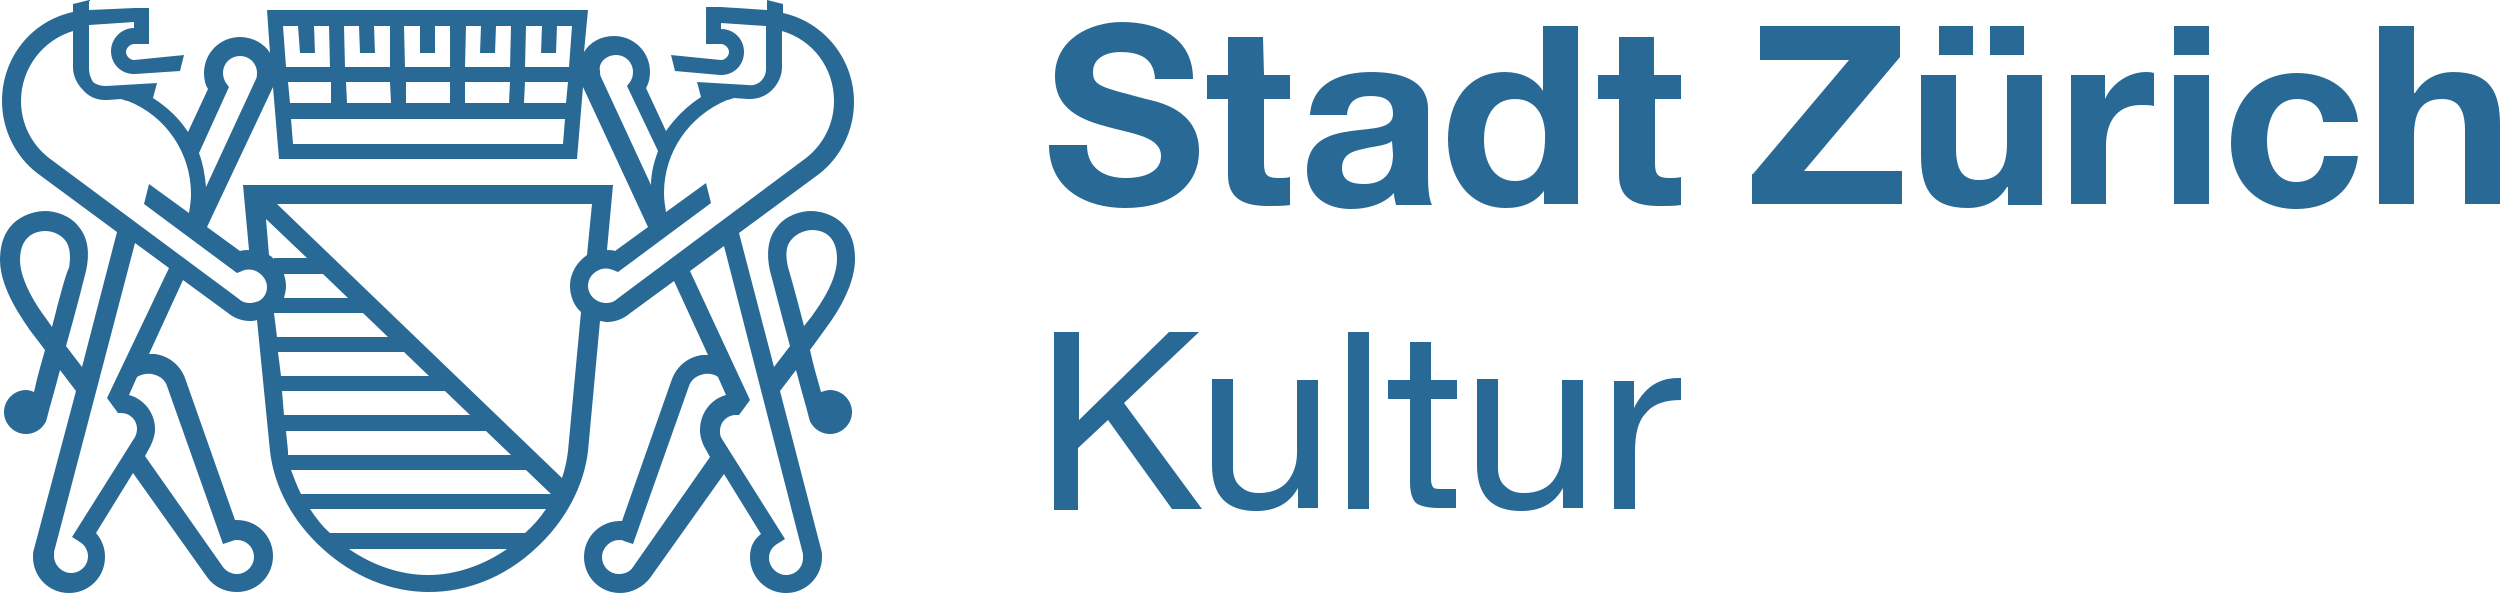 <?xml version="1.0" encoding="UTF-8"?><svg id="b" xmlns="http://www.w3.org/2000/svg" width="88.19mm" height="20.92mm" viewBox="0 0 250 59.3"><path d="m107.9,33.2v8.8l9-8.8h3l-7.5,7.1,7.8,10.6h-3l-6.4-8.9-3,2.8v6.2h-2.4v-17.8h2.5Z" fill="#296996" stroke-width="0"/><path d="m123.3,38.1v8.7c0,.7.2,1.4.7,1.8.5.5,1.1.7,1.9.7,1.2,0,2.2-.4,2.8-1.1s1-1.7,1-2.9v-7.3h2.1v12.8h-2v-2h0c-.9,1.6-2.3,2.3-4.2,2.3-2.9,0-4.4-1.5-4.4-4.6v-8.6h2.1v.2Z" fill="#296996" stroke-width="0"/><path d="m136.9,33.2v17.7h-2.1v-17.7h2.1Z" fill="#296996" stroke-width="0"/><path d="m143.1,34.2v3.8h2.6v1.9h-2.6v8c0,.4.1.7.2.8.1.2.5.2,1.1.2h1.2v1.9h-1.7c-1.1,0-1.9-.2-2.3-.5-.4-.4-.6-1.1-.6-2.1v-8.3h-2.2v-1.9h2.2v-3.8h2.1Z" fill="#296996" stroke-width="0"/><path d="m149.8,38.1v8.7c0,.7.2,1.4.7,1.8.5.5,1.1.7,1.9.7,1.2,0,2.2-.4,2.8-1.1s1-1.7,1-2.9v-7.3h2.1v12.8h-2v-2h0c-.9,1.6-2.3,2.3-4.2,2.3-2.9,0-4.4-1.5-4.4-4.6v-8.6h2.1v.2h0Z" fill="#296996" stroke-width="0"/><path d="m168.1,37.8v2.2c-1.6,0-2.8.4-3.5,1.3-.8.8-1.1,2.1-1.1,3.9v5.7h-2.1v-12.8h2v2.7h0c1-2,2.4-3,4.4-3h.3Z" fill="#296996" stroke-width="0"/><path d="m108.7,14.5c0,2.4,1.8,3.3,3.9,3.3,1.4,0,3.5-.4,3.5-2.2,0-1.9-2.7-2.2-5.3-2.9-2.6-.7-5.3-1.7-5.3-5.1,0-3.6,3.4-5.4,6.7-5.4,3.7,0,7.1,1.6,7.1,5.7h-3.8c-.1-2.2-1.7-2.7-3.5-2.7-1.2,0-2.7.5-2.7,2,0,1.4.8,1.5,5.3,2.7,1.3.3,5.3,1.1,5.3,5.2,0,3.3-2.6,5.7-7.4,5.7-3.9,0-7.6-1.9-7.6-6.3,0,0,3.8,0,3.8,0Z" fill="#296996" stroke-width="0"/><path d="m126.4,7.5h2.6v2.4h-2.6v6.4c0,1.2.3,1.5,1.5,1.5.4,0,.7,0,1.1-.1v2.8c-.6.1-1.4.1-2.1.1-2.2,0-4.1-.5-4.1-3.1v-7.6h-2.1v-2.4h2.1v-3.8h3.5l.1,3.8h0Z" fill="#296996" stroke-width="0"/><path d="m131,11.5c.2-3.3,3.2-4.3,6.1-4.3,2.6,0,5.7.6,5.7,3.7v6.7c0,1.2.1,2.3.4,2.9h-3.6c-.1-.4-.2-.8-.2-1.2-1.1,1.2-2.8,1.6-4.3,1.6-2.4,0-4.4-1.2-4.4-3.9,0-2.9,2.2-3.6,4.4-3.9,2.2-.3,4.2-.2,4.2-1.7s-1-1.8-2.3-1.8-2.2.5-2.3,1.9c0,0-3.7,0-3.7,0Zm8.2,2.6c-.6.5-1.8.5-2.9.8-1.1.2-2.1.6-2.1,1.9s1,1.6,2.2,1.6c2.8,0,2.9-2.2,2.9-3l-.1-1.3h0Z" fill="#296996" stroke-width="0"/><path d="m154.6,18.8h0c-.9,1.4-2.3,2-4,2-3.9,0-5.8-3.3-5.8-6.9s1.9-6.7,5.7-6.7c1.5,0,3,.6,3.8,1.9h0V2.6h3.5v17.8h-3.4v-1.6h.2Zm-3.1-8.9c-2.3,0-3.1,2-3.1,4.1s.9,4.1,3.1,4.1,3-2,3-4.2c.1-2-.7-4-3-4Z" fill="#296996" stroke-width="0"/><path d="m165.5,7.5h2.6v2.4h-2.6v6.4c0,1.2.3,1.5,1.5,1.5.4,0,.7,0,1.1-.1v2.8c-.6.1-1.4.1-2.1.1-2.2,0-4.1-.5-4.1-3.1v-7.6h-2.1v-2.4h2.1v-3.8h3.5v3.8h.1Z" fill="#296996" stroke-width="0"/><path d="m175.3,17.4l9.6-11.4h-8.9v-3.4h14v3.1l-9.6,11.4h9.8v3.3h-15v-3s.1,0,.1,0Z" fill="#296996" stroke-width="0"/><path d="m204.2,20.5h-3.4v-1.8h-.1c-.9,1.5-2.4,2.1-3.9,2.1-3.8,0-4.7-2.1-4.7-5.3V7.5h3.5v7.3c0,2.1.6,3.2,2.3,3.2,1.9,0,2.8-1.1,2.8-3.7v-6.8h3.5v13h0Zm-10.3-17.9h3.4v2.9h-3.4v-2.9Zm5.1,0h3.4v2.9h-3.4v-2.9Z" fill="#296996" stroke-width="0"/><path d="m207.1,7.5h3.4v2.4h0c.7-1.6,2.4-2.7,4.1-2.7.2,0,.5,0,.8.1v3.3c-.3-.1-.8-.1-1.3-.1-2.6,0-3.5,1.9-3.5,4.1v5.8h-3.5V7.5Z" fill="#296996" stroke-width="0"/><path d="m220.9,5.5h-3.5v-2.9h3.5v2.9Zm-3.5,2h3.5v12.9h-3.5V7.5Z" fill="#296996" stroke-width="0"/><path d="m232.3,12.1c-.2-1.4-1.1-2.2-2.6-2.2-2.3,0-3,2.3-3,4.2,0,1.8.7,4.1,2.9,4.1,1.6,0,2.6-1,2.8-2.6h3.4c-.4,3.4-2.8,5.3-6.2,5.3-3.9,0-6.5-2.7-6.5-6.6s2.4-7,6.6-7c3,0,5.8,1.6,6.1,4.9h-3.5v-.1Z" fill="#296996" stroke-width="0"/><path d="m237.9,2.6h3.5v6.7h.1c.9-1.5,2.4-2.1,3.8-2.1,3.8,0,4.7,2.1,4.7,5.3v7.9h-3.5v-7.3c0-2.1-.6-3.2-2.3-3.2-1.9,0-2.8,1.1-2.8,3.7v6.8h-3.5V2.6Z" fill="#296996" stroke-width="0"/><path d="m83,39c-.3,0-.6.1-.9.2-.4-1.4-.8-2.8-1.1-4.2l1.6-2.2c.2-.3,2.9-3.7,2.9-6.9,0-4.7-4-4.8-4.4-4.8-1,0-2.5.4-3.4,1.6-.9,1.1-1.1,2.6-.7,4.4.1.3,1,3.9,2,7.5l-1.6,2.1-3.5-13.4,8-5.9h0c2.2-1.7,3.5-4.4,3.5-7.2,0-4.3-3-8-7.1-8.9V.4l-1.6-.4v1l-4.6-.3h-1.5v3.7h1.5c.4,0,.8.4.8.8s-.4.8-.8.8l-5-.5.4,1.6,4.5.4h.1c1.3,0,2.3-1,2.3-2.3s-1-2.3-2.3-2.3v-.6l4.5.3v4.3c0,.5-.2.9-.5,1.2s-.8.5-1.3.4l-5.1-.3.4,1.5h0c-1.4.9-2.6,2.1-3.5,3.4l-2-4.3c.3-.5.4-1.1.4-1.6,0-2-1.6-3.6-3.6-3.6-1.3,0-2.4.6-3,1.6l.4-4.2H26.7l.3,4.3c-.6-1-1.8-1.6-3-1.6-2,0-3.6,1.6-3.6,3.6,0,.6.1,1.1.4,1.6l-2,4.3c-.9-1.4-2.1-2.5-3.5-3.4h0l.4-1.5-5.1.3c-.5,0-.9-.1-1.3-.4-.3-.5-.4-.9-.4-1.4V2.5l4.5-.3v.6c-1.3,0-2.3,1.1-2.3,2.3,0,1.3,1,2.3,2.3,2.3h.1l4.5-.3.4-1.6-5,.5c-.4,0-.8-.4-.8-.8s.4-.8.8-.8h1.5V.8h-1.5l-4.5.2V0l-1.6.4v.8C3.1,2.1.2,5.8.2,10.1c0,2.8,1.3,5.5,3.5,7.2l8,5.9-3.5,13.5-1.6-2.1c1-3.5,1.9-7.1,2-7.5.4-1.8.2-3.3-.7-4.4-.9-1.2-2.4-1.6-3.4-1.6-.5,0-4.5.2-4.5,4.9,0,3.1,2.7,6.5,2.9,6.9l1.6,2.1c-.4,1.4-.8,2.8-1.1,4.2-.2-.1-.5-.2-.8-.2-1.2,0-2.2,1-2.2,2.2s1,2.2,2.2,2.2c1,0,1.9-.7,2.1-1.6h0c.1-.5.7-2.5,1.3-4.8l1.6,2.1-4.2,15.8h0c-.1.3-.1.5-.1.8,0,2,1.6,3.6,3.6,3.6s3.6-1.6,3.6-3.6c0-.9-.3-1.7-.9-2.4l3.7-6,7.4,10.4c.7,1,1.8,1.5,3,1.5,2,0,3.6-1.6,3.6-3.6s-1.6-3.6-3.6-3.6h-.2l-5-14.2c-.5-1.3-1.6-2.2-3-2.4h-.6l3.4-7.4,4.5,3.3c.6.5,1.4.8,2.2.8.2,0,.4,0,.7-.1l1.3,13.1c.4,3.6,2.3,7.1,5.3,9.8,3.1,2.8,6.8,4.3,10.6,4.3h0c3.8,0,7.6-1.5,10.6-4.3,3-2.7,4.9-6.3,5.3-9.8l1.2-13c.2,0,.4.1.7.1.8,0,1.6-.3,2.2-.8l4.5-3.3,3.4,7.4h-.6c-1.4.2-2.5,1.1-3,2.4l-5,14.2h-.2c-2,0-3.6,1.6-3.6,3.6s1.6,3.6,3.6,3.6c1.2,0,2.3-.6,3-1.5l7.4-10.4,3.7,6c-.8.6-1.1,1.4-1.1,2.3,0,2,1.6,3.6,3.6,3.6s3.6-1.6,3.6-3.6c0-.3,0-.5-.1-.8l-4.1-15.8,1.6-2.1c.6,2.3,1.2,4.3,1.3,4.8h0c.2.9,1.1,1.6,2.1,1.6,1.2,0,2.2-1,2.2-2.2s-1-2.2-2.2-2.2ZM5.2,32.7l-.7-1h0c-.7-.9-2.5-3.6-2.5-5.7,0-2.6,1.8-2.9,2.5-2.9.6,0,1.4.2,2,.9.5.6.6,1.6.4,2.8-.2.2-.9,2.7-1.7,5.9ZM61.6,5.5c1,0,1.7.8,1.7,1.7,0,.4-.1.7-.3,1l-.3.4,3.1,6.5c-.4,1.1-.7,2.2-.7,3.4l-5-10.8c-.1-.2-.1-.4-.1-.6-.2-.8.6-1.6,1.6-1.6Zm-10.7,4.8h-4.4v-2.1h4.5l-.1,2.1Zm-5.9,0h-4.4v-2.1h4.4v2.1Zm-5.9,0h-4.4l-.1-2.1h4.4l.1,2.1Zm-6,0h-4.1l-.2-2.1h4.3v2.1Zm23.4,1.6l-.2,2.5h-27l-.2-2.5h27.4Zm.1-1.6h-4.2l.1-2.1h4.3l-.2,2.1Zm-2.4-7.7l-.1,2.7h1.5l.1-2.7h1.5l-.3,4.1h-4.4l.1-4.1h1.6Zm-6.1,0l-.1,2.7h1.5l.1-2.7h1.5l-.1,4.1h-4.5l.1-4.1h1.5Zm-6.1,0v2.7h1.5v-2.7h1.5v4.1h-4.5l-.1-4.1h1.6Zm-6.1,0l.1,2.7h1.5l-.1-2.7h1.6v4.1h-4.5l-.1-4.1h1.5Zm-6.1,0l.2,2.7h1.5l-.1-2.7h1.5l.1,4.1h-4.4l-.3-4.1s1.5,0,1.5,0Zm-2.5,6.1l.6,7.2h29.8l.6-7.2,6.5,14-3.3,2.4c-.2-.1-.5-.1-.8-.1l.6-6.5H24.3l.6,6.5c-.3,0-.6,0-.9.1l-3.3-2.4,6.6-14Zm1.1,18.7h3.9l2.5,2.4h-6.4c.1-.4.2-.8.2-1.2s-.1-.8-.2-1.2Zm-1-1.5c-.1-.1-.3-.3-.5-.4l-.3-3.6,4.1,3.9h-3.3s0,.1,0,.1Zm-4.5-17.2l-.3-.4c-.2-.3-.3-.7-.3-1,0-1,.8-1.7,1.7-1.7,1,0,1.7.8,1.7,1.7,0,.2,0,.4-.1.6l-5,10.8c-.1-1.2-.3-2.3-.7-3.4l3-6.6Zm-7.7,28.7c.4.1,1.2.3,1.5,1.2l5.6,15.8.9-.3c.2-.1.4-.1.5-.1,1,0,1.7.8,1.7,1.7s-.8,1.7-1.7,1.7c-.6,0-1.1-.3-1.4-.7l-7.8-11.1.5-.9c.3-.6.5-1.2.5-1.8,0-1.6-1.1-3-2.6-3.4l.8-1.8c.3-.2.9-.4,1.5-.3Zm-4.5,2.4l1.1,1.5h.3c.9,0,1.6.7,1.6,1.6,0,.3-.1.6-.2.8l-6.3,10,.8.5c.5.3.8.9.8,1.4,0,1-.8,1.7-1.7,1.7s-1.7-.8-1.7-1.7v-.4l8.1-30.9,3.4,2.5-6.2,13Zm14.3-9.5c-.4,0-.8-.1-1.1-.4L4.9,15.8c-1.8-1.4-2.8-3.5-2.8-5.7,0-3.3,2.2-6.1,5.2-7v3.6c0,.9.4,1.7,1,2.3.6.7,1.4,1,2.2,1h.2l1.4-.1c.3.1.6.2.7.2,3.8,1.5,6.3,5.2,6.3,9.3,0,.6-.1,1.3-.2,1.9l-4-2.9-.5,2,9.3,6.9.5-.2c.4-.2.9-.2,1.4,0,.6.3,1.1.9,1.1,1.6,0,.6-.3,1.1-.8,1.4-.3.1-.6.2-.9.2Zm2.4,1h8.9l2.5,2.4h-11.1l-.3-2.4Zm.4,3.9h12.6l2.5,2.4h-14.8l-.3-2.4Zm.4,3.9h16.3l2.5,2.4h-18.6l-.2-2.4Zm.6,6l-.2-2h20l2.5,2.4h-22.3v-.4Zm.3,1.9h23.5l2.5,2.4h-25c-.4-.8-.7-1.6-1-2.4Zm13.7,10.5c-2.8,0-5.6-1-7.9-2.6h15.8c-2.3,1.6-5.1,2.6-7.9,2.6Zm9.7-4.2h-19.5c-.8-.7-1.4-1.5-2-2.4h23.6c-.6.9-1.3,1.7-2.1,2.4Zm4.3-8.2c-.1.9-.3,1.8-.6,2.7l-28.5-27.4h31.5l-.5,5.1c-1,.7-1.7,1.8-1.7,3.1,0,1,.4,2,1.1,2.6l-1.3,13.9Zm4.9-15.2h0c-.3.3-.7.4-1.1.4-.3,0-.7-.1-1-.3-.5-.3-.8-.9-.8-1.4,0-.7.4-1.3,1.1-1.6.4-.2.9-.2,1.4,0l.5.2,9.3-6.9-.5-2-4,2.9c-.1-.6-.2-1.2-.2-1.9,0-4.1,2.5-7.7,6.3-9.3.1,0,.4-.1.7-.2l1.4.1h.2c.8,0,1.6-.3,2.2-.9.6-.6,1-1.4,1-2.3v-3.6c3.1.9,5.2,3.7,5.2,7,0,2.2-1,4.3-2.8,5.7l-18.9,14.1Zm1.6,26.8c-.3.5-.9.7-1.4.7-1,0-1.7-.8-1.7-1.7s.8-1.7,1.7-1.7c.2,0,.4,0,.5.1l.9.3,5.6-15.8c.3-.9,1.1-1.1,1.5-1.2.6-.1,1.2.1,1.4.3l.8,1.8c-1.5.4-2.6,1.8-2.6,3.5,0,.6.2,1.3.5,1.8l.5.9-7.7,11Zm17-1.3v.4c0,1-.8,1.7-1.7,1.7s-1.7-.8-1.7-1.7c0-.6.3-1.1.8-1.4l.8-.5-6.3-10c-.2-.3-.2-.5-.2-.8,0-.9.7-1.6,1.6-1.6h.3l1.1-1.5-6-12.9,3.4-2.5,7.9,30.8Zm-1.5-28.7c-.3-1.3-.2-2.2.4-2.8.5-.6,1.4-.9,2-.9.8,0,2.5.3,2.5,2.9s-2.5,5.6-2.5,5.7l-.8,1c-.8-3.1-1.5-5.6-1.6-5.9Z" fill="#296996" stroke-width="0"/></svg>